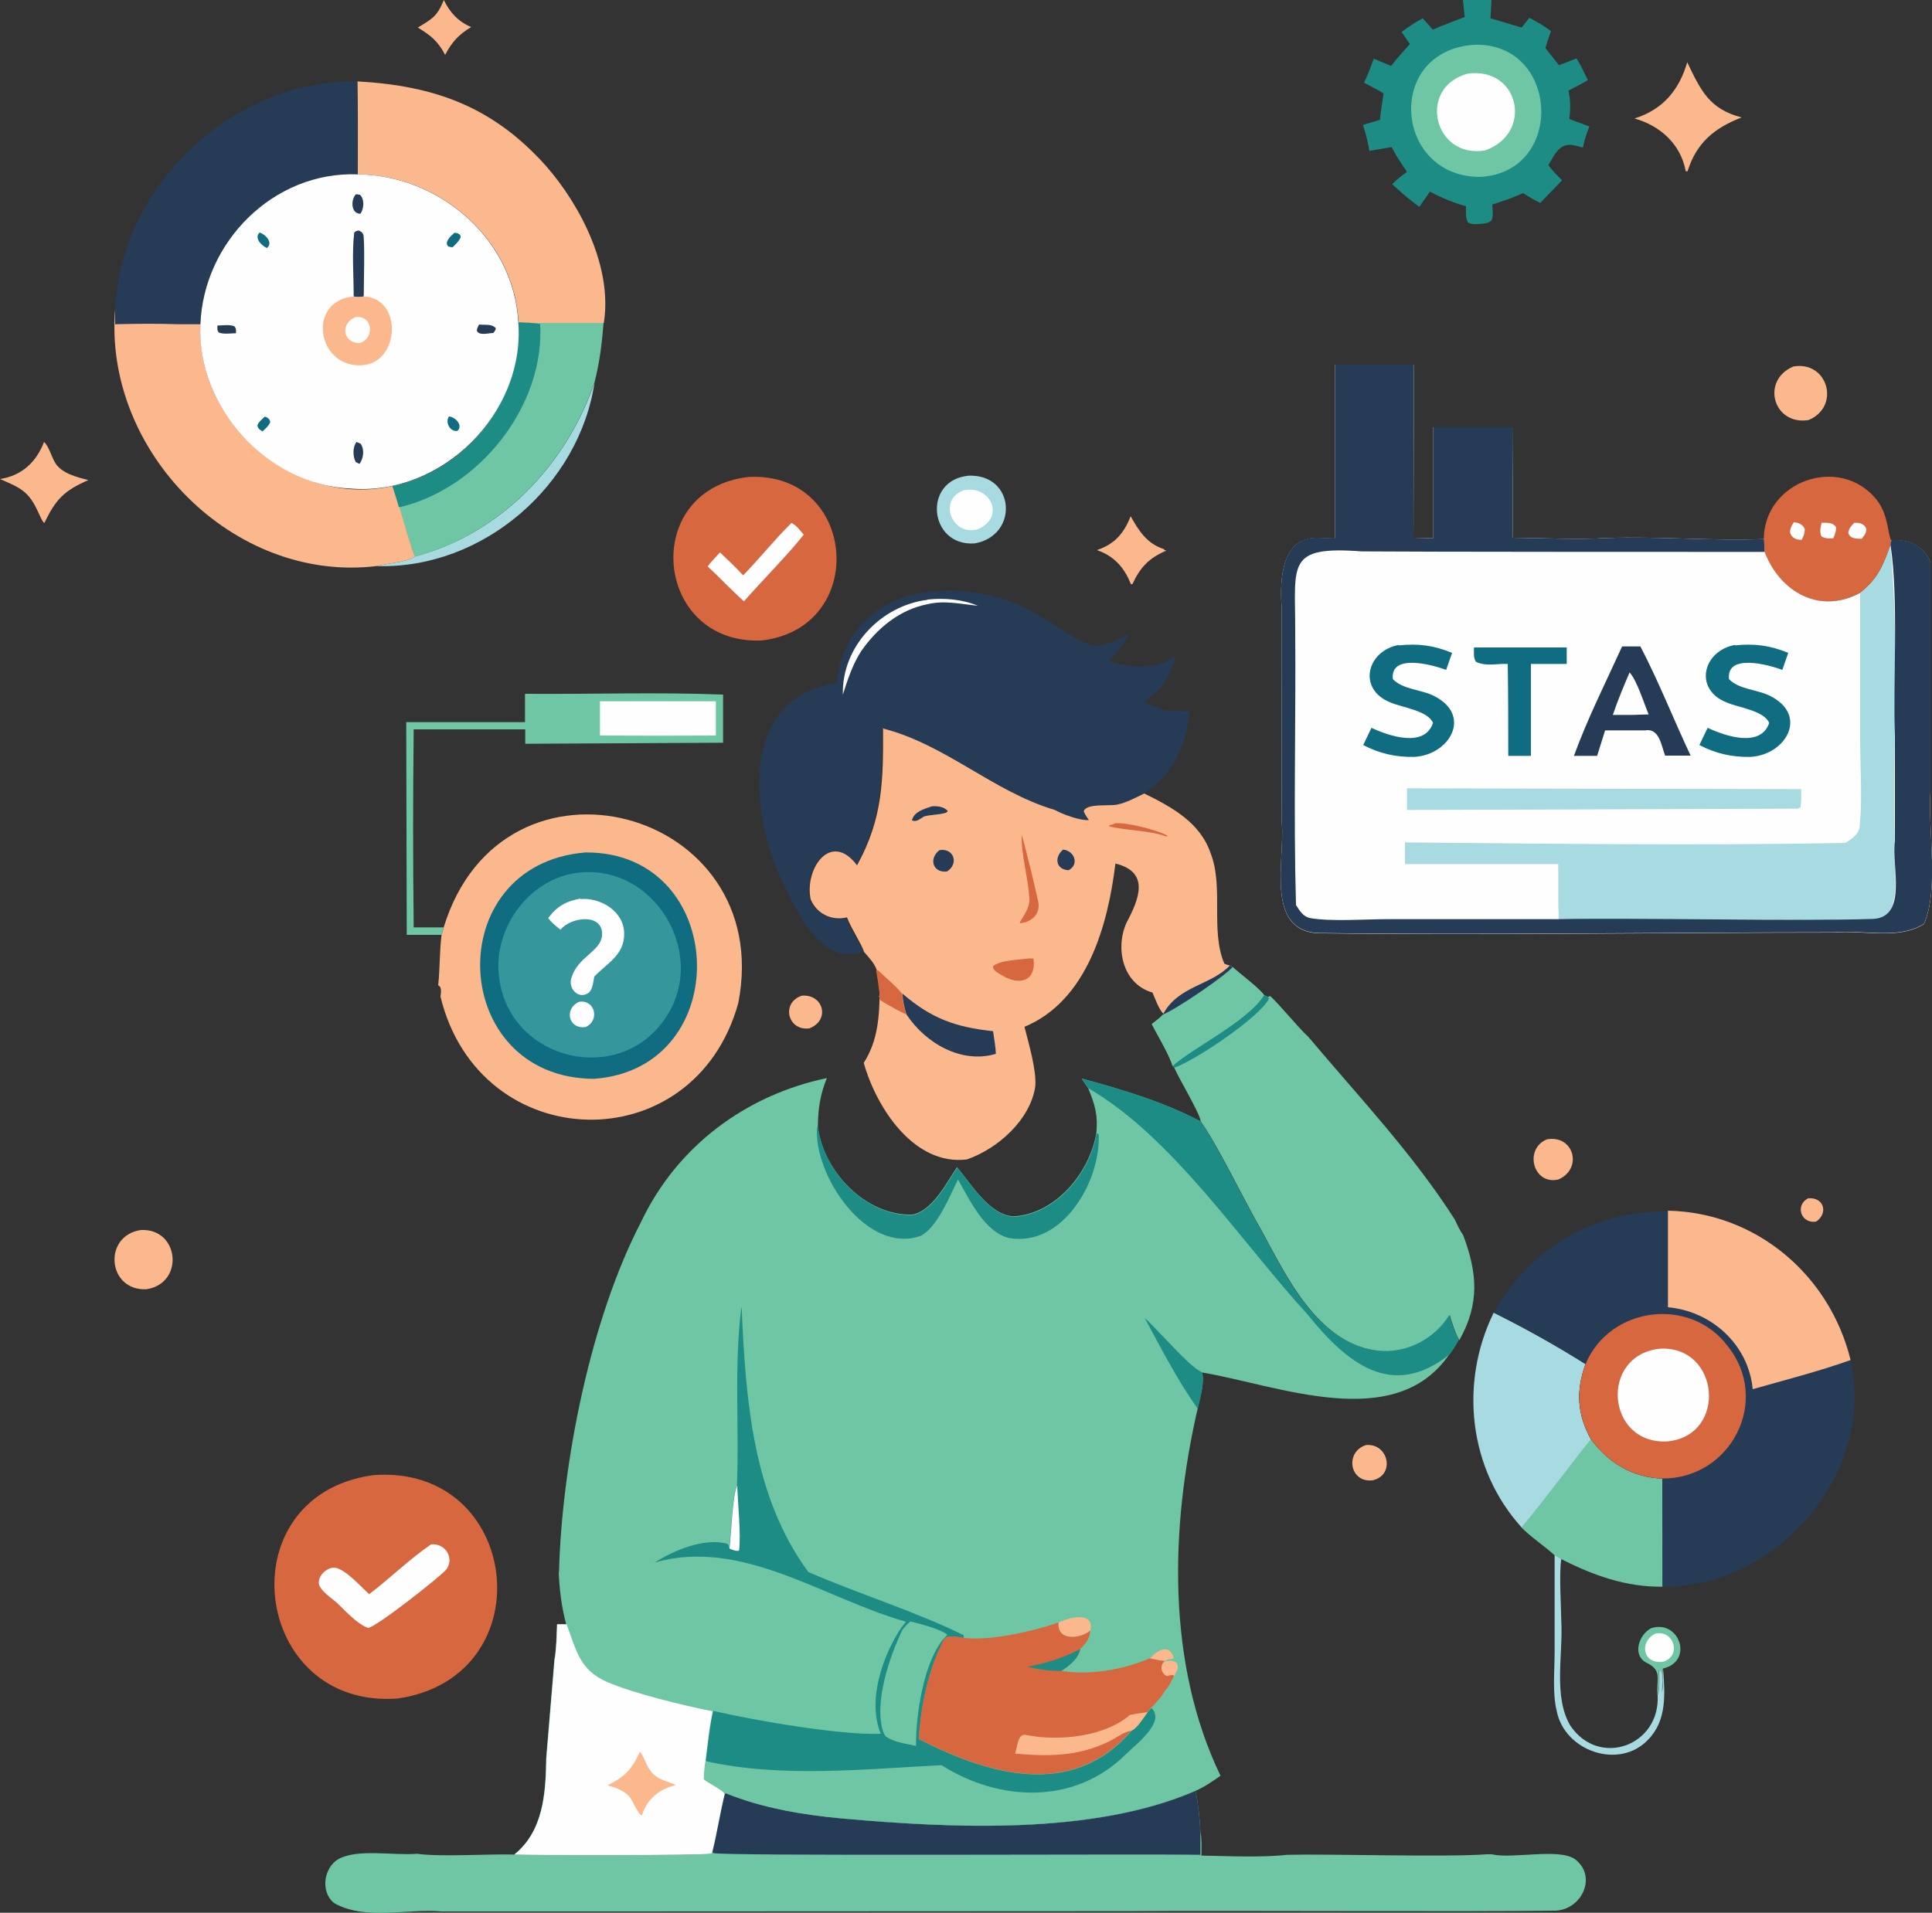 <?xml version="1.0" encoding="UTF-8"?>
<svg id="a" data-name="Layer 1" xmlns="http://www.w3.org/2000/svg" viewBox="0 0 75 74.27">
  <rect x="0" y="0" width="75" height="74.27" fill="#333333" stroke="none"/>
  <defs>
    <style>
      .b {
        fill: #263b56;
      }

      .c {
        fill: #a7dae1;
      }

      .d {
        fill: #35979b;
      }

      .e {
        fill: #fcb88d;
      }

      .f {
        fill: #d7673f;
      }

      .g {
        fill: #106c80;
      }

      .h {
        fill: #6ec6a4;
      }

      .i {
        fill: #1c8c85;
      }

      .j {
        fill: #fefefe;
      }
    </style>
  </defs>
  <path class="e" d="m70.19,46.53c.6-.06.8.56.32.9-.58.11-.85-.62-.32-.9Z"/>
  <path class="e" d="m31.13,38.66c.85-.06,1.1.96.29,1.27-.85.11-1.11-1-.29-1.27Z"/>
  <path class="e" d="m53.03,56.11c.87-.08,1.15,1.17.25,1.37-.9.1-1.08-1.11-.25-1.37Z"/>
  <path class="e" d="m60.05,44.24c1.05-.19,1.41,1.15.44,1.56-.98.22-1.34-1.19-.44-1.56Z"/>
  <path class="e" d="m69.62,14.23c1.34-.23,1.84,1.56.59,2.08-1.37.22-1.87-1.54-.59-2.08Z"/>
  <path class="e" d="m17.23,0c.23.48.56.84,1.06,1.05-.49.3-.74.57-1.01,1.08-.28-.53-.55-.75-1.06-1.06.56-.34.75-.43,1.01-1.07Z"/>
  <path class="h" d="m64.34,65.83c-.04-.65.19-.96-.39-1.25-.61-.28-.34-1.11.15-1.36,1.09-.35,1.67,1.29.45,1.57-.06.26.04.69-.05.92,0-.22.06-.65-.05-.84h-.05c0,.31.04.67-.06.96Z"/>
  <path class="j" d="m64.26,63.43c.72-.15,1.03.85.32,1.09-.79.13-.98-.75-.32-1.09Z"/>
  <path class="e" d="m43.9,20.06c.32.57.63,1.05,1.28,1.26l.03.04.07.02h0c-.67.28-1.02.65-1.32,1.3-.01.01-.04,0-.06,0-.25-.64-.66-1.1-1.32-1.32.69-.23,1.05-.65,1.31-1.31Z"/>
  <path class="e" d="m65.49,2.4c.53,1.1.85,1.83,2.12,2.16-1.06.41-1.75.98-2.1,2.09h-.07c-.19-1.05-.99-1.77-1.99-2.05,1.1-.34,1.74-1.11,2.05-2.19Z"/>
  <path class="c" d="m60.34,60.37l.27.16c-.09.54-.01,1.81,0,2.44.07,1.28-.32,2.93.36,4.05,1.12,1.63,3.48.76,3.38-1.19.09-.29.06-.65.06-.96h.05c.12.19.06.62.05.84.09-.23-.01-.66.05-.92.07.97.16,1.99-.57,2.75-1.12,1.2-3.26.46-3.56-1.11-.17-.69-.08-1.56-.08-2.27,0,0,0-3.8,0-3.8Z"/>
  <path class="e" d="m5.47,47.76c1.5-.07,1.7,2.08.21,2.3-1.51.07-1.7-2.08-.21-2.3Z"/>
  <path class="e" d="m1.71,17.16c.18.16.29.57.42.79.24.43.86.58,1.3.69-.95.42-1.26.74-1.71,1.67-.1-.09-.17-.29-.23-.41-.38-.84-.69-.95-1.49-1.3.85-.13,1.41-.66,1.71-1.44Z"/>
  <path class="c" d="m23.09,14.79c-.58,4.06-4.35,7.32-8.47,7.19.38-.1,1.19-.15,1.48-.37,3.34-.88,5.92-3.59,7-6.82Z"/>
  <path class="c" d="m37.61,18.47c1.8-.06,1.95,2.32.23,2.63-1.79.13-2.04-2.47-.23-2.63Z"/>
  <path class="j" d="m37.43,19.03c1.05-.18,1.6,1.06.53,1.52-1.01.29-1.58-1.16-.53-1.52Z"/>
  <path class="f" d="m68.47,20.95c0-2.27,2.94-3.31,4.37-1.56.48.59.44,1.4.58,1.59-.01.07-.04.14-.04.2-.27.77-.5,1.31-1.16,1.83-1.58.86-3.13,0-3.73-1.58l-.02-.5Z"/>
  <path class="j" d="m69.65,20.28c.19.02.34.09.41.26,0,.18-.04.27-.12.42-.2.01-.39-.07-.45-.28,0-.18.06-.26.15-.41Z"/>
  <path class="j" d="m70.7,20.3c.21,0,.44-.03.57.16.02.17-.04.28-.1.44-.19.01-.29.02-.46-.07-.08-.17-.04-.34,0-.52Z"/>
  <path class="j" d="m71.99,20.3c.2-.01.4.04.46.24,0,.17-.08.25-.18.38-.2,0-.46,0-.52-.23.03-.19.11-.26.24-.4Z"/>
  <path class="h" d="m20.37,26.94c2.56.02,5.14-.07,7.7.03v1.87s-7.68.04-7.68.04v-.56s-4.33,0-4.33,0c-.03,2.56-.03,5.13,0,7.69h1.17s-.09.29-.09.29c-.45,0-.9,0-1.35,0l-.02-8.26h4.61s0-1.1,0-1.1Z"/>
  <path class="j" d="m23.29,27.23h4.5c0,.45,0,.89,0,1.33-1.5.01-3,.01-4.5,0v-1.34Z"/>
  <path class="h" d="m61.76,55.88c.68.92,1.61,1.49,2.77,1.53.01,1.4.01,2.8.01,4.2-1.41.02-2.69-.44-3.93-1.07l-.27-.16c-.41-.37-.88-.67-1.28-1.07.93-1.11,1.78-2.29,2.69-3.42Z"/>
  <path class="c" d="m57.98,50.97c1.21.6,2.43,1.28,3.57,2-.38,1.02-.33,1.95.21,2.92-.91,1.13-1.76,2.31-2.69,3.42-2.06-2.27-2.42-5.61-1.09-8.33Z"/>
  <path class="i" d="m56.79,0h1.11s-.04.71-.04.71l1.21.36.3-.38c.3.16.57.31.84.52-.08.21-.15.43-.22.65.17.23.35.44.53.67l.68-.26c.17.26.3.56.44.84-.24.15-.5.27-.75.41.08.39.08.71.03,1.1l.78.29c-.11.27-.2.53-.25.82-.2-.05-.45-.14-.65-.09-.35.08-.52.49-.69.77.15.22.34.4.53.59l-.85.88c-.23-.11-.45-.25-.67-.38-.39.18-.78.31-1.19.44.01.2.05.43-.03.62-.14.11-.22.11-.4.13-.18.01-.35.04-.51-.05-.11-.16-.08-.44-.08-.63-.49-.14-.96-.33-1.4-.57l-.41.59c-.37-.26-.72-.57-1.06-.88.18-.18.38-.33.58-.48-.22-.31-.42-.62-.6-.96l-.86.15c-.06-.35-.14-.67-.25-1.01l.66-.2c.03-.34.09-.68.14-1.02-.24-.16-.51-.28-.76-.42.15-.29.26-.62.38-.93l.67.28c.23-.29.48-.57.73-.85-.11-.16-.22-.32-.32-.47.26-.2.53-.37.82-.53.13.15.26.29.39.44.41-.18.83-.33,1.24-.49L56.79,0Z"/>
  <path class="h" d="m57.21,1.74c3.32-.13,3.58,4.95.25,5.13-3.35,0-3.7-4.89-.25-5.13Z"/>
  <path class="j" d="m56.97,2.86c2.02-.28,2.57,2.32.68,2.98-1.99.34-2.65-2.44-.68-2.98Z"/>
  <path class="f" d="m29.06,18.52c4.22-.22,4.69,5.87.5,6.35-4.19.17-4.73-5.87-.5-6.35Z"/>
  <path class="j" d="m30.72,20.3c.19.09.35.31.48.46-.53.69-1.74,1.92-2.32,2.59-.46-.41-.96-.94-1.41-1.36.15-.19.31-.36.48-.54.31.29.61.58.9.89.64-.66,1.21-1.38,1.87-2.03Z"/>
  <path class="h" d="m20.12,12.51l.5.03c.14,0,2.59,0,2.81,0-.06.77-.15,1.51-.34,2.26-1.08,3.23-3.66,5.93-7,6.82-.22-.63-.4-1.28-.6-1.92h-.02c-.07-.28-.17-.55-.25-.82,2.9-.59,5.1-3.39,4.9-6.36Z"/>
  <path class="i" d="m20.12,12.51l.5.03.35.04c.18,3.19-2.37,6.4-5.48,7.12h-.02c-.07-.28-.17-.55-.25-.82,2.9-.59,5.1-3.39,4.9-6.36Z"/>
  <path class="b" d="m4.47,12c.22-4.84,4.57-8.9,9.4-8.84.02,1.2.02,2.41.01,3.62-3.26-.12-5.98,2.61-6.1,5.83h-.89c-.8-.04-1.62-.03-2.43,0v-.59Z"/>
  <path class="e" d="m13.87,3.16c3.04.17,5.29,1,7.34,3.3,1.36,1.56,2.57,3.96,2.23,6.08-.23,0-2.66,0-2.81,0l-.5-.03c-.17-3.23-3.07-5.71-6.24-5.74,0-1.2.01-2.41-.01-3.62Z"/>
  <path class="e" d="m14.62,21.98c-5.56.67-10.61-4.46-10.15-9.98v.59c.81-.02,1.62-.03,2.43,0h.89c-.2,3.85,3.69,7.14,7.44,6.28.08.27.18.54.25.81h.02c.2.65.37,1.3.6,1.93-.28.22-1.1.27-1.48.37Z"/>
  <path class="f" d="m14.47,57.28c5.76-.46,6.71,7.81.99,8.67-5.68.45-6.72-7.86-.99-8.67Z"/>
  <path class="j" d="m16.71,59.97c.57-.08.96.54.6.99-.28.31-2.72,2.23-3.02,2.25-.45-.16-.88-.67-1.23-.99-.19-.16-.64-.47-.68-.72-.04-.31.28-.62.58-.63.4,0,1.06.75,1.37,1.03.82-.62,1.55-1.35,2.4-1.93Z"/>
  <path class="h" d="m47.72,37.49l.13.06c.28.26,1.05.83,1.22,1.09l.16.07.07-.04c.32.27,1.11,1.25,1.49,1.59,1.95,2.32,4.05,4.53,5.69,7.1.09.21.19.41.32.6.55,1.46.65,2.66-.15,4.08-.16-.28-.28-.66-.37-.97-.57.94-1.7,1.52-2.8,1.38-2.32-.29-3.53-2.87-4.51-4.68-.62-1.05-1.67-3.26-2.36-4.23-.03-.31-.84-1.65-1.02-2.07l-.06-.07c-.16-.5-.57-1.15-.81-1.63.15-.12.31-.23.44-.37v-.03c.6-1.09,1.85-1.1,2.57-1.87Z"/>
  <path class="i" d="m49.07,38.64l.16.07.03.07c-.36.72-2.88,2.41-3.68,2.68l-.06-.07c.71-.67,2.91-1.73,3.55-2.75Z"/>
  <path class="h" d="m47.72,37.49l.13.06c.28.26,1.05.83,1.22,1.09-.64,1.03-2.85,2.09-3.55,2.75-.16-.5-.57-1.15-.81-1.63.15-.12.31-.23.44-.37v-.03c.6-1.09,1.85-1.1,2.57-1.87Z"/>
  <path class="b" d="m47.72,37.49l.13.06c-.35.39-2.21,1.65-2.7,1.84v-.03c.6-1.09,1.85-1.1,2.57-1.87Z"/>
  <path class="b" d="m32.49,26.53c.42-4.1,5.26-4.35,8.09-2.49.55.32,1.13.8,1.74.99.51.15,1.11-.21,1.53-.45-.23.42-.46.74-.81,1.08.64.22,1.22.27,1.88.15.27-.08.49-.18.72-.35-.2.81-.54,1.34-1.25,1.79.27.13.54.23.82.32.33.04.64.05.97.04-.12,1.32-.63,2.47-1.78,3.2-.33.17-.68.35-1.04.43-.31.07-1.2-.06-1.31.26.05.13.12.23.2.34-.31.05-1.04-.23-1.32-.39-2.4-.71-4.26-2.56-6.7-3.17.01,2.01,0,3.5-1.01,5.33-1.02-1.37-2.05.14-1.8,1.32.25.56.82.83,1.41.7.14.41.61,1.11.66,1.34-1.47.52-2.43-1.29-2.94-2.38-1.4-2.63-2.03-7.48,1.92-8.06Z"/>
  <path class="j" d="m36.01,23.28c.64-.07,1.35-.01,1.95.24-.64-.06-1.29-.22-1.95-.06-1.09.21-1.97.94-2.59,1.84-.33.52-.51,1.08-.7,1.67-.05-1.86,1.48-3.46,3.29-3.68Z"/>
  <path class="e" d="m17.22,36.02c2.29-7.51,12.92-4.65,11.44,2.93-1.72,6.19-10.05,5.96-11.56-.25.01-.14.07-.37-.09-.44.07-.65.05-1.3.13-1.95l.09-.29Z"/>
  <path class="g" d="m22.73,33.1c5.56-.04,5.86,8.39.33,8.79-5.66-.02-6.01-8.33-.33-8.79Z"/>
  <path class="d" d="m22.34,33.9c3.04-.45,5.21,3.17,3.47,5.66-1.77,2.6-5.9,1.64-6.41-1.44-.35-1.9,1.02-3.93,2.94-4.22Z"/>
  <path class="j" d="m22.48,38.9c.63-.1.81.74.25.98-.67.09-.84-.72-.25-.98Z"/>
  <path class="j" d="m22.53,34.91c.79-.07,1.69.48,1.7,1.33.02.83-.66,1.16-1.16,1.68-.04.2-.06.5-.22.63-.4.28-.82-.18-.66-.6.24-.79,1.12-1.01,1.18-1.61.08-.9-1.21-.75-1.61-.24-.18-.14-.34-.27-.48-.45.34-.46.7-.66,1.26-.76Z"/>
  <path class="b" d="m57.98,50.97c3.38-6,12.2-4.93,13.85,1.84,1.02,4.38-2.86,8.85-7.29,8.8,0-1.4,0-2.8-.01-4.2-1.16-.04-2.1-.61-2.77-1.53-.54-.97-.58-1.89-.21-2.92-1.15-.72-2.36-1.4-3.57-2Z"/>
  <path class="e" d="m64.74,47.01c3.42.06,6.29,2.49,7.1,5.8-1.24.44-2.53.77-3.8,1.13-.16-1.72-1.59-3.03-3.29-3.18v-3.76Z"/>
  <path class="f" d="m61.55,52.97c.93-2.24,4.06-2.65,5.52-.7,1.69,2.11.13,5.15-2.54,5.14-1.16-.04-2.1-.61-2.77-1.53-.54-.97-.58-1.89-.21-2.92Z"/>
  <path class="j" d="m64.42,52.37c2.35-.15,2.66,3.39.29,3.6-2.35.11-2.63-3.33-.29-3.6Z"/>
  <path class="h" d="m28.13,69.67s.02-.04.08-.03c1.37.56,3,.83,4.49.97,4.26.38,9.74.65,13.71-1.07.11.52.16,1.05.19,1.58.06.3.04.62.04.93,1.01.02,2.36.08,3.34-.03,1.67-.04,6.16.1,7.74-.02h.18c.83.19,2.61-.25,3.24.19.87.66.28,1.94-.74,2-3.41.05-12.92-.01-16.49.02,0,0-19.97.01-19.97.01,0,0-6.79,0-6.79,0-1.35-.12-2.96.36-4.17-.32-.55-.42-.42-1.37.15-1.71.75-.42,2.16-.13,3.06-.21.9.13,2.84,0,3.78.03.69.03,7.37.04,7.65-.04l.04-.1c.18-.73.29-1.47.47-2.2Z"/>
  <path class="b" d="m28.13,69.67s.02-.04.08-.03c1.37.56,3,.83,4.49.97,4.26.38,9.74.65,13.71-1.07.11.52.16,1.05.19,1.58v.9c-2.17-.04-18.69.06-18.92-.07l-.02-.07c.18-.73.29-1.47.47-2.2Z"/>
  <path class="e" d="m34.25,28.28c2.44.61,4.3,2.46,6.7,3.17.28.16,1,.43,1.32.39-.08-.11-.15-.21-.2-.34.1-.32.99-.19,1.31-.26.36-.08.71-.27,1.04-.43,1.07.53,2.17,1.12,2.58,2.33.51,1.32-.02,3,.53,4.28.07.03.13.05.21.07-.73.77-1.98.78-2.58,1.87-.19-.2-.31-.57-.42-.82-1.15-.33-1.46-1.7-1.01-2.71.48-.9.93-1.97-.43-2.3-.29,2.4-1.1,5.33-3.53,6.34.16.64.47,1.67.42,2.31-.19,1.3-1.46,2.43-2.66,2.84-2.05.25-3.51-2.01-4-3.75.56-.87.61-1.83.62-2.84-.02-.25-.07-.5-.11-.75-.09-.28-.31-.5-.5-.72-.05-.23-.51-.93-.66-1.34-.59.14-1.17-.13-1.41-.7-.25-1.18.78-2.68,1.8-1.32,1.01-1.83,1.02-3.32,1.01-5.33Z"/>
  <path class="f" d="m43.27,31.97c.41-.06,1.73.27,2.06.49l-.05.02c-.71-.25-1.54-.22-2.24-.4l.05-.05c.08,0,.11-.02.18-.05Z"/>
  <path class="b" d="m36.17,31.31c.21-.02.48.01.62.18-.01.15-.78.13-.95.23-.13.08-.28.22-.44.13.09-.34.48-.44.77-.54Z"/>
  <path class="b" d="m41.27,32.99c.44.04.64.58.21.8-.5-.03-.56-.51-.21-.8Z"/>
  <path class="b" d="m36.47,33.01c.57-.09.76.54.29.83-.56.06-.71-.51-.29-.83Z"/>
  <path class="f" d="m39.66,32.42c.06.11.58,2.26.62,2.49.12.42-.04.73-.44.89-.08.02-.16.04-.25.05-.04-.06.39-.52.37-.93-.04-.84-.31-1.64-.3-2.5Z"/>
  <path class="f" d="m34.01,37.68h.08c.3.29.66.58.93.9.02.28.07.55.16.81-.35-.17-.69-.35-1.02-.56,0-.08-.01-.08-.05-.15l.05-.03-.04-.22c-.02-.25-.07-.5-.11-.75Z"/>
  <path class="f" d="m40.01,37.22s.07,0,.11,0c.12.89-.56,1.07-1.24.64-.13-.09-.34-.16-.33-.34.24-.24,1.1-.26,1.45-.31Z"/>
  <path class="b" d="m35.03,38.58c1.13.97,2.05,1.3,3.52,1.46.04.29.1.59.11.88-1.34.4-2.74-.42-3.47-1.53-.09-.26-.14-.54-.16-.81Z"/>
  <path class="j" d="m7.78,12.6c.12-3.21,2.84-5.95,6.1-5.83,3.17.03,6.07,2.51,6.24,5.74.27,3.54-2.97,6.76-6.52,6.46-3.22-.14-5.98-3.16-5.82-6.38Z"/>
  <path class="g" d="m10.08,9.03c.23.07.54.4.28.6-.21-.09-.51-.4-.28-.6Z"/>
  <path class="g" d="m10.29,16.18c.1.03.19.1.2.21-.06.15-.18.25-.3.36-.11-.07-.17-.1-.2-.23.05-.14.19-.25.3-.35Z"/>
  <path class="g" d="m17.43,16.17c.24.02.56.34.33.56-.29.05-.49-.33-.33-.56Z"/>
  <path class="g" d="m17.64,9.04c.11,0,.26.05.24.18-.07.16-.19.26-.31.38-.06,0-.11-.01-.17-.03-.17-.18.11-.41.24-.53Z"/>
  <path class="b" d="m8.44,12.64c.21,0,.46-.05.66.03.08.1.06.14.06.27-.21,0-.47.05-.67-.03-.07-.1-.05-.15-.05-.26Z"/>
  <path class="b" d="m18.6,12.6c.21.03.5-.04.65.15-.02.08-.05.12-.1.18-.19,0-.55.12-.64-.09.01-.1.04-.15.09-.24Z"/>
  <path class="b" d="m13.83,17.16c.06.02.11.04.17.07.16.23.11.56-.04.78-.06-.02-.1-.04-.15-.07-.12-.22-.12-.57.02-.77Z"/>
  <path class="b" d="m13.81,7.54l.16.02c.19.17.16.55.02.74-.37,0-.38-.55-.17-.76Z"/>
  <path class="b" d="m13.73,11.51c0-.79-.07-1.7.02-2.48.06-.06.08-.06.17-.08.09.04.13.05.18.15.07.15.02,2.07.02,2.41-.13.03-.26.04-.38,0Z"/>
  <path class="e" d="m13.73,11.51c.12.04.26.02.38,0,1.53.06,1.42,2.55-.03,2.67-1.77.14-2.2-2.5-.35-2.67Z"/>
  <path class="j" d="m13.82,12.31c.66-.07.73.85.14,1.01-.68,0-.75-.8-.14-1.01Z"/>
  <path class="j" d="m51.83,14.16h3.06s-.02,6.75-.02,6.75l.77-.02v-4.3s3.1,0,3.1,0c0,1.43-.03,2.86-.01,4.29,1.21.01,2.45.08,3.67.01,2.03-.07,4.05.12,6.08.04l.02.5c.61,1.58,2.16,2.44,3.73,1.58.67-.53.89-1.06,1.16-1.83,0-.07.02-.14.04-.2.66-.04,1.26.21,1.51.86,0,0,0,8.91,0,8.91-.1,1.56.34,3.76-.25,5.13-.99.63-2.37.22-3.5.33-5.69,0-14.08.11-19.76.03-2.39.1-1.54-2.76-1.67-4.29,0,0-.01-6.01-.01-6.01v-2.4c-.07-1.04,0-2.71,1.42-2.65l.66.02v-6.76Z"/>
  <path class="g" d="m57.23,25.14c1.2,0,2.4,0,3.59,0v.64s-1.39,0-1.39,0c0,.87,0,2.72,0,3.57h-.88c0-1.19,0-2.38-.02-3.57-.41-.02-.87.11-1.24-.09-.1-.18-.07-.33-.07-.54Z"/>
  <path class="g" d="m54.3,25.06c.76-.08,1.36,0,2.07.29l-.23.66c-.54-.2-2.18-.65-2.07.36.39.41,1.12.4,1.61.66,1.48.75.6,2.29-.79,2.36-.72.01-1.33-.13-1.97-.46l.32-.67c.68.32,2.06.79,2.39-.19-.2-.48-1.21-.6-1.64-.79-1.3-.5-.95-2.01.32-2.24Z"/>
  <path class="g" d="m67.35,25.06c.76-.08,1.36,0,2.07.29l-.23.66c-.54-.2-2.18-.65-2.07.36.39.41,1.12.4,1.61.66,1.48.75.6,2.29-.79,2.36-.72.01-1.33-.13-1.97-.46l.32-.67c.68.32,2.06.79,2.39-.19-.2-.48-1.21-.6-1.64-.79-1.3-.5-.95-2.01.32-2.24Z"/>
  <path class="b" d="m62.98,25.1h.7c.71,1.36,1.29,2.84,1.95,4.24h-.99c-.15-.39-.22-1.08-.78-.98h-1.55s-.31.99-.31.99h-.9c.53-1.46,1.23-2.84,1.87-4.25Z"/>
  <path class="j" d="m63.26,26.11c.29.32.56,1.2.74,1.63l-.64.02h-.75c.19-.57.42-1.11.65-1.65Z"/>
  <path class="c" d="m54.63,30.61l15.29.03c0,.24.02.47-.03.71l-.11.05-15.16.05v-.84Z"/>
  <path class="c" d="m72.22,23.02c.67-.53.89-1.06,1.16-1.83.36,3.46.08,7.99.17,11.49-.05.89.19,1.91-.18,2.73-.16.21-.39.27-.64.29-1.34.11-2.76.01-4.11.01h-8.11c-.03-.72-.01-1.44-.02-2.16h-5.95s0-.84,0-.84c5.69.05,11.4.13,17.09.02.28-.16.58-.37.57-.73.1-1.07.01-2.23.01-3.31,0,0,0-5.67,0-5.67Z"/>
  <path class="b" d="m51.83,14.16h3.06s-.02,6.75-.02,6.75l.77-.02v-4.3s3.1,0,3.1,0c0,1.43-.03,2.86-.01,4.29,1.21.01,2.45.08,3.67.01,2.03-.07,4.05.12,6.08.04l.02.5c-2.4,0-13.49,0-15.64-.02-2.92-.22-2.58.49-2.58,3,.03,3.5-.07,7.25.03,10.73.14.22.28.46.56.51.79.14,2.17.04,3.01.04h6.63c2.88-.06,9.44.09,12.22-.01,1.34-.08.69-2.11.83-3.02,0,0,0-4.09,0-4.09-.08-2.1.15-5.35-.17-7.4,0-.07.02-.14.04-.2.66-.04,1.26.21,1.51.86,0,0,0,8.91,0,8.91-.1,1.56.34,3.76-.25,5.13-.99.63-2.37.22-3.5.33-5.69,0-14.08.11-19.76.03-2.39.1-1.54-2.76-1.67-4.29,0,0-.01-6.01-.01-6.01v-2.4c-.07-1.04,0-2.71,1.42-2.65l.66.02v-6.76Z"/>
  <path class="h" d="m21.7,61.05c.11-4.23,1.23-9.85,3.19-13.61,1.39-2.93,4.06-4.92,7.21-5.58-.26.63-.35,1.23-.35,1.91.23,1.73,1.86,3.44,3.66,3.39.78-.13,1.33-1.23,1.74-1.84.56.66,1.25,1.84,2.18,1.91,1.64-.08,2.97-1.69,3.23-3.24.07-.67-.06-1.13-.32-1.74l-.25-.37c1.56.42,3.16.9,4.59,1.65.68.95,1.74,3.19,2.36,4.23.98,1.82,2.19,4.4,4.51,4.68,1.1.14,2.23-.44,2.8-1.38.09.31.21.69.37.97-.11.2-.22.38-.36.56-2.11,3.08-6.64,1.2-9.6.7.11.4-.09,1.01-.17,1.42-1.06,4.6-1.21,9.88.89,14.24-.31.22-.63.44-.98.59-3.97,1.72-9.46,1.45-13.71,1.07-1.49-.13-3.12-.41-4.49-.97-.06,0-.06,0-.08.03-.18.73-.29,1.47-.47,2.2l-.04.1c-.27.08-6.96.07-7.65.04,1.13-.91,1.22-2.38,1.24-3.73,0,0,.32-3.84.32-3.84.08-.45.08-.92.1-1.37h.36c-.18-.66-.26-1.34-.29-2.01Z"/>
  <path class="e" d="m44.64,64.4c.27-.33.78-.6.93-.01-.12.05-.26.02-.35.11-.2-.01-.38-.06-.58-.1Z"/>
  <path class="e" d="m45.22,64.51c.15-.02.27-.05.41.02.19.14.04.39-.05.55-.1-.04-.17,0-.27.02-.25-.08-.3-.44-.09-.59Z"/>
  <path class="e" d="m41.09,63.01c.4-.21,1.39-.47,1.24.3-.4.34-1.3.42-1.24-.3Z"/>
  <path class="i" d="m44.44,51.18c.52.46,1.72,1.89,2.23,2.11.11.4-.09,1.01-.17,1.42-.78-1.1-1.42-2.34-2.06-3.53Z"/>
  <path class="i" d="m37.19,45.8c-.33.65-.78,1.82-1.43,2.18-2.11.77-4.2-2.37-4.04-4.22l.04.03c.23,1.73,1.86,3.44,3.66,3.39.78-.13,1.33-1.23,1.74-1.84.56.66,1.25,1.84,2.18,1.91,1.64-.08,2.97-1.69,3.23-3.24l.08.03c.09,1.82-1.4,4.4-3.49,4.03-.94-.24-1.52-1.48-1.97-2.27Z"/>
  <path class="i" d="m28.79,50.77c.16,3.54.41,7.31,2.59,10.27,1.9.83,4.21,1.55,6.02,2.45.02.08.03.04,0,.11-.22-.03-.57-.13-.74.05l-.02-.02s.09-.1.13-.15c-.2-.21-1.13-.45-1.44-.52-.1.09-.2.2-.29.3l-.05-.06.18-.23c-3.17-.89-6.36-3.27-9.75-2.3.75-.48,1.95-.98,2.83-.72.05.03.05.12.06.17.06-.48.12-2.13.3-2.44.09-2.29-.12-4.63.17-6.91Z"/>
  <path class="j" d="m28.32,60.12c.06-.48.12-2.13.3-2.44.02.66.15,1.95.07,2.53-.13.03-.25-.03-.37-.08Z"/>
  <path class="i" d="m42.25,42.25l-.25-.37c1.56.42,3.16.9,4.59,1.65.68.95,1.74,3.19,2.36,4.23.98,1.82,2.19,4.4,4.51,4.68,1.1.14,2.23-.44,2.8-1.38.09.31.21.69.37.97-.11.2-.22.38-.36.56-2.25,1.8-4.02.3-5.51-1.55-2.57-2.8-5.23-6.89-8.52-8.79Z"/>
  <path class="i" d="m35.33,62.96c.3.07,1.24.31,1.44.52-.04.05-.09.1-.13.15l.02.02c-.62,1.16-.91,2.59-.99,3.88,2.69,1.38,5.97,2.36,8.27-.34.22-.12.47-.52.62-.72l.14-.15c.57.55-.65,1.45-1.01,1.81-1.97,1.95-4.89,1.84-7.14.41-3.01.15-6.18.5-9.13-.15l-.02-.05c.08-.63.15-1.28.28-1.91,1.58.37,5,.96,6.51.89-.53-1.3.07-3.03.81-4.14l.05.06c.09-.1.18-.21.29-.3Z"/>
  <path class="h" d="m35.33,62.96c.3.07,1.24.31,1.44.52-.9.87-1.22,3.09-1.21,4.31-.38-.08-.88-.14-1.19-.38l-.08-.15c-.38-1.14.25-2.96.75-3.99.09-.1.18-.21.29-.3Z"/>
  <path class="f" d="m41.09,63.01c-.06.72.84.64,1.24.3-.04.35-.17.47-.39.72-.1.4-.41.62-.73.85,1.11.18,2.4-.05,3.43-.49.19.05.38.09.58.1-.21.15-.16.51.09.59.1-.03.17-.06.27-.02-.1.2-.19.42-.35.58-.14.25-.34.47-.54.67l-.14.15c-.15.21-.39.61-.62.72-2.3,2.7-5.57,1.72-8.27.34.09-1.3.38-2.73.99-3.88.18-.18.52-.07.74-.05.94.15,2.76-.25,3.69-.59Z"/>
  <path class="i" d="m39.87,64.72c.76-.14,1.37-.33,2.07-.69-.1.4-.41.62-.73.85-.47,0-.88-.05-1.34-.17Z"/>
  <path class="e" d="m43.87,66.59c.23-.05.45-.08.68-.11-.15.21-.39.61-.62.72-.29.03-.61.29-.88.42-1.19.58-2.35.59-3.65.47.1-.22.09-.82.45-.72,1.25.25,3.03.07,4.01-.78Z"/>
  <path class="j" d="m21.99,63.06c.39,1,.48,1.77,1.58,2.25,1.01.44,2.99.92,4.1,1.14-.14.62-.2,1.27-.28,1.91-.05.24-.06.49-.07.73.16.15.77.42.81.58-.18.73-.29,1.47-.47,2.2l-.04.1c-.27.08-6.96.07-7.65.04,1.13-.91,1.22-2.38,1.24-3.73,0,0,.32-3.84.32-3.84.08-.45.08-.92.1-1.37h.36Z"/>
  <path class="e" d="m24.84,68.02c.1.11.16.27.22.4.31.66.54.63,1.18.89-.66.17-1.1.52-1.32,1.17-.1.05-.36-.54-.43-.64-.2-.3-.57-.42-.9-.52.67-.33.94-.62,1.25-1.3Z"/>
</svg>
